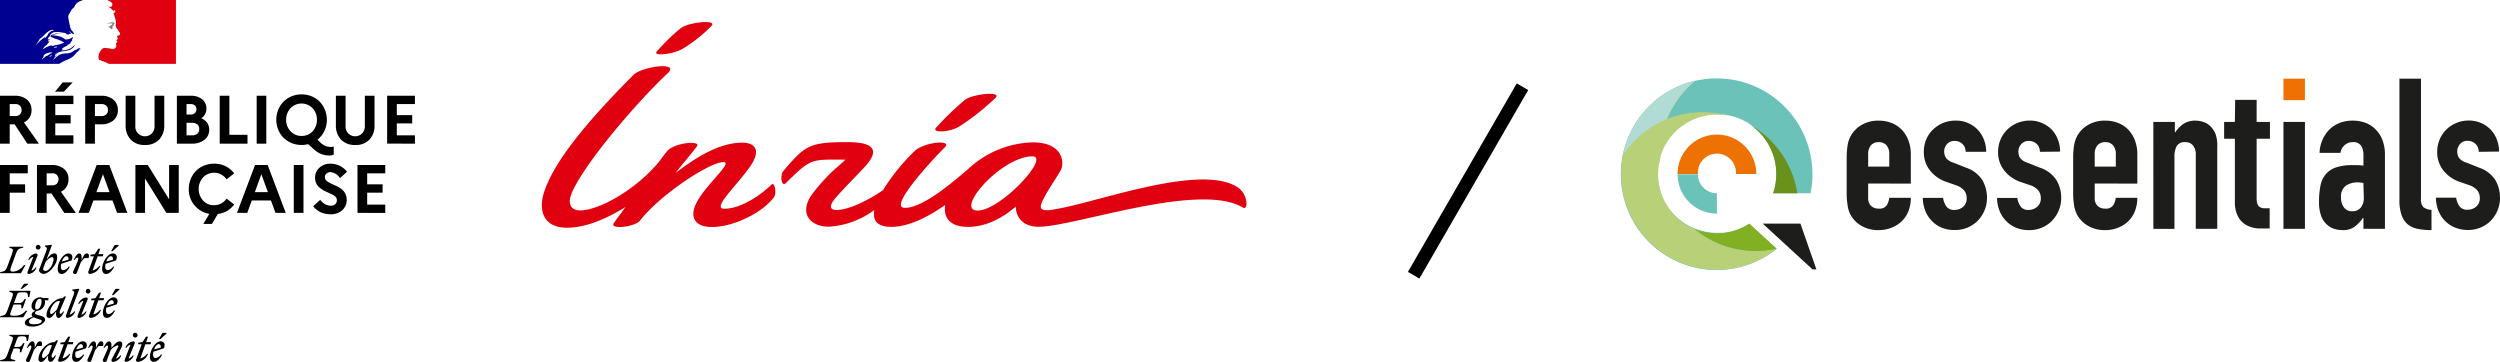 <svg xmlns="http://www.w3.org/2000/svg" width="535.156" height="77.483" viewBox="0 0 535.156 77.483">
  <g>
    <g>
      <path d="M15.647,12.08c.15-.15.3-.3.437-.465a8.458,8.458,0,0,1,.861-.874,1.961,1.961,0,0,1,.287-.219c.027-.027.027-.082.054-.109-.123.054-.205.15-.341.205-.028,0-.055-.028-.028-.055.1-.068.192-.137.274-.205h-.014c-.027,0-.027-.027-.027-.055a1.023,1.023,0,0,0-.82.383c-.055.027-.109-.027-.123-.027-.383.123-.67.464-1.052.615v-.056a2.753,2.753,0,0,1-.465.178,2.655,2.655,0,0,1-.642.027,7.56,7.56,0,0,0-.943.164c-.014,0-.014,0-.027.014a2.066,2.066,0,0,0-.479.191l-.054.055a.611.611,0,0,1-.178.15,2,2,0,0,0-.424.342.051.051,0,0,1-.041.013c-.136.137-.273.274-.41.4-.013.013-.054.013-.082.013,0-.013.014-.013.014-.027.027-.041.041-.068.068-.109l.082-.123a1.354,1.354,0,0,1,.11-.151c.013-.013.013-.027,0-.027a.049.049,0,0,0-.041-.014,2.64,2.64,0,0,1,.437-.328c-.014,0-.041-.013-.027-.027a.311.311,0,0,0,.041-.068c.014-.027,0-.014.013-.028s-.013-.013-.013-.027l-.123.082c-.069.055-.11.164-.205.164h-.041c-.014,0-.028,0-.028-.014v-.013c0-.014.014-.014.014-.028s.014-.013.014-.027,0-.014.013-.014a.054.054,0,0,1,.014-.027c0-.014.014-.014.014-.027a.11.11,0,0,0,.027-.055c0-.014.014-.014.014-.027s.013-.028.027-.041,0-.041-.014-.041a.476.476,0,0,1,.18-.15h-.014c.1-.054.205-.109.3-.164l.041-.041a2.343,2.343,0,0,0-.41.205.2.2,0,0,0-.041.028s-.027.013-.068-.028v-.013c.027-.055.109-.082.15-.123.027,0,.055,0,.055.027.833-.642,1.967-.492,2.924-.82a2.185,2.185,0,0,1,.232-.15c.123-.055.233-.178.383-.26a1.175,1.175,0,0,0,.437-.587.1.1,0,0,0-.027-.055,4.183,4.183,0,0,1-1.134.847,4.911,4.911,0,0,1-1.708.314.119.119,0,0,1,.123-.054c0-.082.054-.11.109-.151h.082c.027,0,.027-.054.055-.054.054,0,.136-.028.109-.028-.082-.109-.232.082-.355,0,.054-.054.027-.123.082-.15h.109a.19.19,0,0,1,.055-.109c.382-.233.751-.41,1.106-.615-.082,0-.123.082-.205.027.055,0,0-.082.055-.082.287-.082.519-.232.806-.341-.109,0-.177.082-.287,0,.055-.028.082-.082.151-.082V9.074c0-.028.027-.028.054-.028a.1.1,0,0,1-.054-.027c.027-.055.109-.027.15-.082-.027,0-.082,0-.082-.027a.5.5,0,0,1,.342-.151c-.028-.054-.11,0-.11-.054,0-.028.028-.028.055-.028h-.055c-.054-.027-.027-.082-.027-.109a2,2,0,0,0,.232-.615c-.027,0-.054,0-.054-.027a2.163,2.163,0,0,1-1.053.492h-.177A.5.5,0,0,1,13.9,8.39a1.656,1.656,0,0,1-.259-.205A3.54,3.54,0,0,0,13,7.871a5.773,5.773,0,0,0-1.982-.287,5.321,5.321,0,0,1,.9-.26,3.9,3.9,0,0,1,1.312-.259.81.81,0,0,0-.26,0,4.592,4.592,0,0,0-1.107.15c-.259.055-.492.15-.751.205-.151.055-.233.205-.41.178v-.08a1.485,1.485,0,0,1,.984-.642,4.6,4.6,0,0,1,1.366.054,8.022,8.022,0,0,1,.984.178c.123,0,.15.205.26.232.15.055.314,0,.464.109,0-.054-.027-.109,0-.15.11-.109.233.027.342-.027.205-.123-.178-.355-.287-.547a.1.1,0,0,1,.027-.054,3.318,3.318,0,0,0,.615.519c.123.054.438.123.383-.028a3.545,3.545,0,0,0-.6-.778v-.11c-.055,0-.055-.027-.082-.054V6.108c-.11-.054-.082-.15-.123-.232-.082-.123-.028-.314-.082-.465a2.613,2.613,0,0,1-.11-.437c-.082-.437-.177-.82-.232-1.243-.055-.492.287-.875.519-1.312a2.079,2.079,0,0,1,.725-.82A2.131,2.131,0,0,1,17.139.26,5.578,5.578,0,0,1,17.822,0H0V13.665H12.668a11.731,11.731,0,0,1,1.667-.861,5.526,5.526,0,0,0,1.312-.724m-3.963-1.862c-.055,0-.151.028-.123-.027.027-.123.205-.123.314-.178.055-.027.123-.081.178-.054.054.082.123.054.177.109-.164.15-.369.082-.546.15m-3.963-.56A.091.091,0,0,1,7.693,9.6a8.509,8.509,0,0,0,.834-1.312A3.2,3.2,0,0,0,9.4,7.57a5,5,0,0,1,1.45-1.134.944.944,0,0,1,.67.028c-.082.109-.205.082-.315.15a.1.1,0,0,1-.082-.027.1.1,0,0,0,.028-.082c-.26.287-.615.41-.82.751-.15.26-.26.588-.588.67-.109.027.028-.082-.027-.055a8.88,8.88,0,0,0-1.995,1.79M9.866,7.953c-.027.055-.054.055-.082.109a.213.213,0,0,1-.109.11c-.027,0-.055,0-.055-.028a.326.326,0,0,1,.205-.232c.041-.014.041.014.041.041m1.2,3.867A.32.32,0,0,1,11,11.9c.028,0,.055.028.028.041a.608.608,0,0,1-.192.137H10.8a.591.591,0,0,0-.1.1c-.028.027-.178.013-.137-.028.068-.054.123-.123.191-.177a.442.442,0,0,0,.11-.11.1.1,0,0,1,.054-.054c.041-.028.178-.041.151.013m-.469-.206c-.109.069-.205.137-.3.205a3.577,3.577,0,0,1-.342.164.051.051,0,0,0-.041-.013,1.2,1.2,0,0,0-.26.205l-.037.039-.041.041-.054.054c-.014.014-.014.028-.041.041s-.055.014-.055-.013c-.014.013-.027.013-.041.027s-.027.014-.041.027H9.32c-.028.028-.069.055-.1.082a.865.865,0,0,0-.15.164v.014l-.014.014a.013.013,0,0,1-.013.013h0c0,.014-.013.014-.013.028a.049.049,0,0,1-.024.008l-.013-.013a.014.014,0,0,0-.014-.014c-.014-.014-.014-.027-.027-.041v-.014a.607.607,0,0,0,.082-.1c.013-.014.013-.028.027-.028s.027-.041.041-.054.014-.014.014-.028c.027-.041.054-.068.082-.109L9.21,12.3c.014-.013.028-.041.041-.054s.014-.028.028-.055V12.18c.013-.027.013-.041.027-.054v-.008c0-.014,0-.014.014-.027a.051.051,0,0,1,.013-.041v-.014a.539.539,0,0,1,.11-.137H9.429a.715.715,0,0,0-.1.082c-.027.028-.082-.013-.041-.041.028-.013.041-.041.055-.054a1.266,1.266,0,0,1,.137-.137.281.281,0,0,1,.082-.055l.013-.013c.014-.028.041-.041.055-.069.246-.232.67-.232.984-.382.123-.055.287.027.41,0a.371.371,0,0,1,.232.054,1.992,1.992,0,0,0-.656.328m.533-1.8c-.027-.028.082,0,.109-.055h-.205c-.027,0-.027-.027-.027-.055-.123.028-.287.082-.41.11-.177.054-.341.177-.546.232-.287.109-.52.341-.82.437-.028,0-.028-.027-.028-.055.028-.082.123-.109.178-.177,0-.028,0-.055-.027-.055a4.423,4.423,0,0,1,.751-.669V9.443c.082-.11.205-.151.26-.287a.492.492,0,0,1,.259-.233c-.027-.027-.081-.027-.081-.082-.11,0-.205.055-.315-.027a1.082,1.082,0,0,1,.169-.1c-.027,0-.041-.013-.054-.041-.028-.054.054-.109.123-.123a.621.621,0,0,0,.314-.109c-.178-.027-.383.055-.574-.055a1.413,1.413,0,0,1,.642-.779c.027,0,.082,0,.082.028a.262.262,0,0,1-.205.259,3.348,3.348,0,0,1,.615.151c-.027.054-.082.027-.109.027.123.082.287.027.41.123-.082.082-.151,0-.233,0a6.626,6.626,0,0,1,2.323.929,7.411,7.411,0,0,1-1.776.547.549.549,0,0,1-.205-.027c0,.027,0,.082-.027.082a.414.414,0,0,0-.26.054.253.253,0,0,1-.328.028" fill="#000091"/>
      <path d="M37.648,0H22.971a.409.409,0,0,1,.137.068c.123.069.273.151.369.192a1.183,1.183,0,0,1,.492.41.434.434,0,0,1,.082.341c-.055.123-.082.342-.2.383a.908.908,0,0,1-.547.054,1.283,1.283,0,0,1-.314-.054,2.15,2.15,0,0,1,1.011.7c.027.054.123.082.232.082.028,0,.028.054.028.082-.055.054-.11.082-.082.15h.082c.123-.055.109-.314.287-.232a.307.307,0,0,1,.109.382,2.6,2.6,0,0,1-.314.26.2.2,0,0,0,0,.178.611.611,0,0,1,.123.314c.082.178.109.383.177.574a3.42,3.42,0,0,1,.178,1.161c0,.205-.109.383-.027.588a2.323,2.323,0,0,0,.287.547,3.631,3.631,0,0,1,.287.41c.15.259.437.519.314.819-.082.178-.355.151-.547.26-.15.123-.027.342.055.465.123.232-.15.382-.342.451.055.082.151.054.178.109.027.123.15.2.082.342-.109.15-.41.232-.26.464a.654.654,0,0,1-.027.574.63.63,0,0,1-.465.383,1.012,1.012,0,0,1-.492.027.406.406,0,0,0-.15-.055,10.911,10.911,0,0,0-1.312-.177,2.161,2.161,0,0,0-.355.095,2.92,2.92,0,0,0-.314.274c-.014.027-.041.041-.055.068s-.027.027-.027.041l-.028.027a2.407,2.407,0,0,0-.2.3.013.013,0,0,1-.012.014h0c0,.013-.014.027-.028.041a2.015,2.015,0,0,0-.191.478,1.526,1.526,0,0,0,.027,1.216c.028.028.848.287,1.422.547a4.278,4.278,0,0,1,.614.314H37.661V0Z" fill="#e1000f"/>
      <path d="M23.846,5c.109.028.259.028.259.082-.054.205-.355.26-.519.465H23.5c-.082.055-.055.178-.123.178a.345.345,0,0,0-.232.027.42.42,0,0,0,.382.15.122.122,0,0,1,.082.11.084.084,0,0,0,.055-.028c.027,0,.055,0,.055.028v.105c-.082.109-.2.055-.315.082a1.112,1.112,0,0,0,.6,0c.15-.055,0-.314.109-.437-.055,0,0-.082-.055-.082a1.537,1.537,0,0,1,.151-.151.173.173,0,0,0,.15-.082c0-.054-.109-.082-.082-.123.15-.109.287-.259.232-.41-.027-.082-.232-.082-.355-.136a.812.812,0,0,0-.437.027,2.041,2.041,0,0,0-.383.109,1.708,1.708,0,0,0-.492.26,2.414,2.414,0,0,1,.56-.15A1.156,1.156,0,0,1,23.84,5" fill="gray"/>
    </g>
    <path d="M0,30.747V20.5H3.116a3.945,3.945,0,0,1,2.651.82,2.82,2.82,0,0,1,.984,2.241,2.9,2.9,0,0,1-.424,1.585,2.851,2.851,0,0,1-1.2,1.066l3.2,4.537H5.849l-2.72-4.141H2.077v4.141Zm2.077-5.9H3.239a1.4,1.4,0,0,0,1.011-.341,1.26,1.26,0,0,0,.369-.971,1.206,1.206,0,0,0-.369-.929,1.381,1.381,0,0,0-1.011-.328H2.077Zm7.694,5.9V20.5h5.944v1.776H11.834v2.364h3.293v1.78H11.834v2.555h3.881V30.75Zm2.008-11.124,1.64-1.981h2.132l-1.886,1.981Zm6.464,11.124V20.5h3.375a3.921,3.921,0,0,1,2.638.82,2.777,2.777,0,0,1,.97,2.241,2.741,2.741,0,0,1-.97,2.227,3.951,3.951,0,0,1-2.638.82h-1.3v4.141Zm2.077-5.9H21.7a1.437,1.437,0,0,0,1.039-.355,1.242,1.242,0,0,0,.369-.957,1.183,1.183,0,0,0-.383-.929,1.4,1.4,0,0,0-1.025-.328H20.32Zm6.573,1.9V20.5H28.97v6.409a2.067,2.067,0,0,0,3.567,1.612,2.246,2.246,0,0,0,.546-1.612V20.5H35.16v6.245A4.33,4.33,0,0,1,34.054,29.9a4.046,4.046,0,0,1-3.034,1.135A4.025,4.025,0,0,1,28,29.9a4.356,4.356,0,0,1-1.107-3.156Zm10.973,4V20.5h2.9a3.84,3.84,0,0,1,2.5.738,2.488,2.488,0,0,1,.915,2.049A2.343,2.343,0,0,1,43.1,25.308a3.031,3.031,0,0,1,1.243.984,2.445,2.445,0,0,1,.438,1.435,2.664,2.664,0,0,1-1.025,2.213,4.33,4.33,0,0,1-2.774.807ZM39.93,28.97h1.175a1.675,1.675,0,0,0,1.134-.355,1.276,1.276,0,0,0,.41-1,1.237,1.237,0,0,0-.41-.984,1.724,1.724,0,0,0-1.134-.341H39.93Zm0-4.455h.87a1.31,1.31,0,0,0,.916-.3,1.054,1.054,0,0,0,.328-.834,1.016,1.016,0,0,0-.328-.806,1.273,1.273,0,0,0-.916-.3h-.87Zm7.1,6.232V20.5H49.1v8.363h3.88v1.886Zm7.913,0V20.5h2.063V30.747Zm4.6-3.029a5.629,5.629,0,0,1-.4-2.091,5.514,5.514,0,0,1,.4-2.077,5.39,5.39,0,0,1,1.093-1.735,5.257,5.257,0,0,1,1.722-1.176,5.753,5.753,0,0,1,4.4,0,5.079,5.079,0,0,1,1.722,1.176,5.39,5.39,0,0,1,1.093,1.735,5.665,5.665,0,0,1-.136,4.482A5.245,5.245,0,0,1,67.957,29.9l.615.588a3.145,3.145,0,0,0,2.132.97,2.147,2.147,0,0,0,.737-.109v1.763a2.721,2.721,0,0,1-1.079.177,4.8,4.8,0,0,1-3.184-1.339l-1.216-1.093a5.71,5.71,0,0,1-3.608-.26,5.357,5.357,0,0,1-1.722-1.161A5.458,5.458,0,0,1,59.539,27.718ZM62.2,23.149a3.542,3.542,0,0,0-.943,2.473A3.458,3.458,0,0,0,62.2,28.1a3.083,3.083,0,0,0,2.364,1,3.149,3.149,0,0,0,2.856-1.708,3.68,3.68,0,0,0,.424-1.763,3.466,3.466,0,0,0-.943-2.473,3.283,3.283,0,0,0-4.642-.073l-.073.073Zm9.7,3.594V20.5h2.077v6.409a2.072,2.072,0,0,0,3.573,1.611,2.246,2.246,0,0,0,.546-1.612V20.5h2.077v6.245A4.326,4.326,0,0,1,79.067,29.9a3.972,3.972,0,0,1-3.034,1.135,4.026,4.026,0,0,1-3.02-1.135,4.356,4.356,0,0,1-1.107-3.156Zm10.973,4V20.5h5.945v1.776H84.943v2.364h3.293v1.78H84.943v2.555h3.881V30.75ZM0,45.573V35.324H5.944V37.1H2.077v2.364H5.37v1.776H2.077v4.332Zm7.912,0V35.324h3.116a4.034,4.034,0,0,1,2.664.82,2.781,2.781,0,0,1,.971,2.241,2.971,2.971,0,0,1-.424,1.6,2.763,2.763,0,0,1-1.2,1.052l3.2,4.537H13.761l-2.72-4.14H9.989v4.14Zm2.077-5.9h1.162a1.451,1.451,0,0,0,1.025-.342,1.447,1.447,0,0,0,0-1.9,1.377,1.377,0,0,0-1.025-.328H9.989Zm6.833,5.9,3.867-10.249H23.4l3.867,10.249h-2.2l-.984-2.664H19.992l-.97,2.664Zm3.812-4.441h2.815l-1.407-3.84Zm8.35,4.441V35.324h2.651L36.2,42.663V35.324h2.063V45.573H35.611l-4.564-7.365v7.365Zm11.424-5.124a5.514,5.514,0,0,1,.4-2.077A5.419,5.419,0,0,1,41.9,36.636a5.081,5.081,0,0,1,1.722-1.161,5.572,5.572,0,0,1,2.214-.438,5.483,5.483,0,0,1,2.46.547,5.016,5.016,0,0,1,1.828,1.534L48.5,38.385a3.411,3.411,0,0,0-1.135-1.025,3.283,3.283,0,0,0-3.894.615,3.735,3.735,0,0,0,0,4.961,3.048,3.048,0,0,0,2.364.984,3.162,3.162,0,0,0,1.53-.369A3.334,3.334,0,0,0,48.5,42.512l1.626,1.257a4.9,4.9,0,0,1-1.5,1.367,5.146,5.146,0,0,1-2,.67l-1.271,2.131H43.524l1.284-2.159a5.323,5.323,0,0,1-2.309-1,5.159,5.159,0,0,1-1.558-1.9A5.386,5.386,0,0,1,40.408,40.449Zm10.317,5.124,3.867-10.249H57.3l3.867,10.249h-2.2L58,42.909H53.909l-.984,2.664Zm3.826-4.441h2.8l-1.408-3.84Zm8.336,4.441V35.324h2.077V45.573Zm4.154-1.421,1.5-1.38a3.551,3.551,0,0,0,1.039.929,2.46,2.46,0,0,0,1.216.328,1.361,1.361,0,0,0,.96-.311,1.108,1.108,0,0,0,.355-.875,1.025,1.025,0,0,0-.191-.6,1.631,1.631,0,0,0-.533-.451,8.172,8.172,0,0,0-.752-.383q-.423-.2-.861-.4a5.36,5.36,0,0,1-.847-.465,4.575,4.575,0,0,1-.752-.6,2.455,2.455,0,0,1-.532-.833,2.91,2.91,0,0,1-.2-1.107,2.76,2.76,0,0,1,.929-2.1,3.324,3.324,0,0,1,2.35-.861,4.462,4.462,0,0,1,3.567,1.722l-1.517,1.367a2.682,2.682,0,0,0-2.036-1.285,1.225,1.225,0,0,0-.861.314.96.96,0,0,0-.328.766.947.947,0,0,0,.164.533,1.85,1.85,0,0,0,.424.423,6.459,6.459,0,0,0,.628.356l.724.341c.265.119.524.237.779.356A3.818,3.818,0,0,1,73,40.4a3.281,3.281,0,0,1,.629.6,2.39,2.39,0,0,1,.423.779A3.052,3.052,0,0,1,74.22,42.8a2.868,2.868,0,0,1-1,2.228,3.515,3.515,0,0,1-2.391.833,5.136,5.136,0,0,1-2.173-.423A4.712,4.712,0,0,1,67.041,44.152Zm9.484,1.421V35.324h5.944V37.1H78.6v2.364h3.3v1.776H78.6V43.8h3.867v1.776Z"/>
    <path d="M33.944,73.669c.3,0,.561.232.424.765l-1.38.369c.218-.656.628-1.134.956-1.134m.766,2.241h-.274a1.674,1.674,0,0,1-1.093.738c-.383,0-.574-.233-.574-.738a3.025,3.025,0,0,1,.068-.615l2.241-.738c.438-1.039-.1-1.489-.71-1.489-1.066,0-2.269,1.858-2.269,3.32,0,.7.328,1.08.848,1.08.615,0,1.243-.588,1.763-1.558m-.356-3.334,1.271-1.158v-.164h-.847l-.752,1.339h.328ZM29.585,73.7h.738l-1.175,3.222a.372.372,0,0,0,.328.547,2.631,2.631,0,0,0,2.214-1.722h-.205a2.772,2.772,0,0,1-1.449.984l1.08-3.034h1.106l.137-.464H31.28l.41-1.162h-.424L30.5,73.232l-.916.123Zm-.765-.164a.322.322,0,0,0-.148-.432.313.313,0,0,0-.112-.032,2.091,2.091,0,0,0-1.722,1.393h.2a1.589,1.589,0,0,1,.9-.683L26.7,77a.318.318,0,0,0,.273.465,2.025,2.025,0,0,0,1.64-1.394h-.2a1.581,1.581,0,0,1-.9.683Zm.123-1.284a.506.506,0,0,0,0-1.012h0a.506.506,0,1,0,0,1.012m-6,1.721c.191,0,.3.3,0,.971l-.875,1.94c-.164.369.014.6.369.6a.368.368,0,0,0,.41-.287l.861-2.268a2.892,2.892,0,0,1,1.463-1.007c.233,0,.205.191.055.492L23.9,76.935a.372.372,0,0,0,.328.546,2.088,2.088,0,0,0,1.722-1.393h-.232a1.585,1.585,0,0,1-.9.683l1.134-2.3a1.747,1.747,0,0,0,.219-.779.557.557,0,0,0-.494-.614.536.536,0,0,0-.106,0c-.561,0-1.039.629-1.722,1.408v-.6c0-.423-.137-.806-.52-.806-.451,0-.86.711-1.188,1.394h.2c.232-.328.437-.506.6-.506m-.888.082c.15-.533.068-.983-.328-.983-.506,0-.67.341-1.162,1.407v-.6c0-.424-.137-.806-.519-.806-.451,0-.861.71-1.189,1.393h.2c.219-.314.424-.5.587-.5.192,0,.3.3,0,.97l-.874,1.94c-.164.369.014.6.369.6a.368.368,0,0,0,.41-.287l.833-2.269c.246-.3.465-.56.738-.847h.93Zm-4.77-.382c.3,0,.561.232.424.765l-1.38.369c.232-.656.628-1.134.956-1.134m.766,2.241h-.274a1.674,1.674,0,0,1-1.093.738c-.382,0-.574-.233-.574-.738a3.026,3.026,0,0,1,.069-.615l2.241-.738c.437-1.039-.082-1.489-.711-1.489-1.066,0-2.268,1.858-2.268,3.32,0,.7.328,1.08.847,1.08.615,0,1.243-.588,1.763-1.558m-5.125-2.214h.738L12.49,76.918a.372.372,0,0,0,.328.547,2.615,2.615,0,0,0,2.214-1.722h-.205a2.772,2.772,0,0,1-1.449.984l1.08-3.034h1.107l.136-.464H14.622l.41-1.162h-.424l-.765,1.162-.916.123ZM9.005,76.211c0-1,1.107-2.351,1.736-2.351a1.123,1.123,0,0,1,.382.055l-.642,1.722c-.369.451-.943,1-1.216,1-.164,0-.26-.123-.26-.423m3.4-3.335-.342-.027-.382.383h-.069c-1.626,0-3.375,2.022-3.375,3.621a.557.557,0,0,0,.494.614.536.536,0,0,0,.106,0c.479,0,.943-.684,1.476-1.408l-.027.26c-.068.738.164,1.148.546,1.148.451,0,.861-.711,1.176-1.394h-.2c-.219.314-.424.5-.588.5s-.287-.314,0-.97ZM8.923,74.051c.151-.533.069-.983-.328-.983-.505,0-.669.341-1.161,1.407v-.6c0-.424-.137-.806-.533-.806-.451,0-.861.71-1.175,1.393h.205c.218-.314.423-.5.587-.5.192,0,.3.3,0,.97L5.63,76.88c-.164.369.014.6.369.6a.368.368,0,0,0,.41-.287l.861-2.282c.246-.3.464-.56.738-.847h.915ZM3.2,77.318l.082-.246c-1.08-.2-1.217-.2-.779-1.38l.41-1.107h.861c.533,0,.546.233.464.82H4.55l.711-1.954H4.947c-.274.465-.478.82-1.066.82H3.02l.588-1.6c.205-.574.3-.683,1.038-.683h.191c.752,0,.848.2.848,1h.3l.246-1.326H2.063l-.082.246c.861.178.943.26.547,1.38L1.64,75.705c-.41,1.107-.574,1.2-1.572,1.38L0,77.331H3.2ZM23.873,64.254c.3,0,.56.232.424.765l-1.381.369c.219-.656.629-1.134.957-1.134m.765,2.241h-.273a1.678,1.678,0,0,1-1.093.738c-.383,0-.574-.233-.574-.738a3.025,3.025,0,0,1,.068-.615l2.241-.738c.438-1.039-.1-1.49-.71-1.49-1.066,0-2.269,1.859-2.269,3.321,0,.7.328,1.079.847,1.079.615.014,1.244-.587,1.763-1.557m-.355-3.335L25.554,62v-.164h-.847l-.752,1.339h.328Zm-4.769,1.121h.738l-1.175,3.225a.371.371,0,0,0,.328.546,2.627,2.627,0,0,0,2.213-1.721h-.2a2.773,2.773,0,0,1-1.448.984l1.079-3.034h1.107l.137-.465h-1.08l.41-1.161H21.2l-.771,1.163-.915.137Zm-.765-.15a.324.324,0,0,0-.15-.433.316.316,0,0,0-.124-.032,2.094,2.094,0,0,0-1.722,1.394h.2a1.586,1.586,0,0,1,.9-.684L16.61,67.6a.319.319,0,0,0,.137.43.338.338,0,0,0,.136.035,2.025,2.025,0,0,0,1.64-1.394h-.2a1.577,1.577,0,0,1-.9.683Zm.123-1.285a.506.506,0,0,0,0-1.011.524.524,0,0,0-.438.246.508.508,0,0,0,0,.519.493.493,0,0,0,.438.246m-3.963,4.509,2.049-5.437-.068-.1-1.421.164v.164l.273.2c.246.191.164.369-.054.984L14.13,67.492a.369.369,0,0,0,.328.547,1.993,1.993,0,0,0,1.64-1.394h-.2a1.911,1.911,0,0,1-.984.71m-4.182-.56c0-1,1.107-2.35,1.736-2.35a1.177,1.177,0,0,1,.382.054l-.661,1.719c-.369.451-.943,1-1.216,1-.15.014-.246-.123-.246-.424m3.4-3.32-.342-.028-.382.383h-.069c-1.626,0-3.375,2.022-3.375,3.621a.557.557,0,0,0,.494.614.536.536,0,0,0,.106,0c.478,0,.943-.683,1.476-1.407l-.027.259c-.069.738.164,1.148.546,1.148.451,0,.861-.711,1.175-1.394h-.2c-.219.315-.424.506-.588.506s-.287-.314,0-.957Zm-7.912,5.37c0-.424.41-.7,1-.929a6.974,6.974,0,0,0,.875.328c.615.2.847.287.847.464,0,.4-.56.7-1.585.7-.765.014-1.134-.15-1.134-.56m1.68-2.61c-.273,0-.368-.232-.368-.492,0-.806.382-1.776,1-1.776.273,0,.369.232.369.491,0,.793-.4,1.777-1,1.777m1.75,2.214c0-.52-.465-.711-1.217-.93-.642-.191-.942-.245-.942-.464a.678.678,0,0,1,.409-.519,1.879,1.879,0,0,0,1.736-1.859,1.273,1.273,0,0,0-.068-.41h.724l.137-.464H9.2a1.067,1.067,0,0,0-.6-.164A1.88,1.88,0,0,0,6.756,65.5.946.946,0,0,0,7.6,66.508c-.519.246-.82.506-.82.834a.517.517,0,0,0,.232.451c-1.2.355-1.694.806-1.694,1.325,0,.561.738.793,1.612.793,1.476.014,2.72-.793,2.72-1.462m-5.576-3.28c.533,0,.547.232.465.82h.314l.711-1.954H5.247c-.273.464-.478.82-1.065.82H2.993l.587-1.6c.205-.574.315-.683,1.039-.683h.519c.752,0,.847.2.847,1h.3l.246-1.325H2.063l-.082.246c.861.177.943.259.547,1.38L1.64,66.29c-.41,1.106-.574,1.2-1.572,1.38L0,67.918H4.974l.888-1.408H5.521a2.944,2.944,0,0,1-2.269,1.08c-1.325,0-1.2-.069-.765-1.3l.41-1.107H4.072Zm.642-3.334,1.271-.929v-.164H5.138l-.751,1.093Zm18.995-6.983c.3,0,.56.232.424.765l-1.381.369c.219-.67.629-1.134.957-1.134m.765,2.241H24.2a1.678,1.678,0,0,1-1.093.738c-.383,0-.574-.232-.574-.738a3.025,3.025,0,0,1,.068-.615l2.241-.738c.438-1.038-.095-1.489-.71-1.489-1.066,0-2.269,1.858-2.269,3.32,0,.7.328,1.08.847,1.08.615,0,1.244-.588,1.763-1.558m-.355-3.334L25.389,52.6v-.164h-.847l-.752,1.339h.328ZM19.35,54.866h.75l-1.175,3.225a.372.372,0,0,0,.328.546,2.613,2.613,0,0,0,2.215-1.719h-.2a2.766,2.766,0,0,1-1.449.984l1.08-3.033H22l.137-.465h-1.08l.41-1.162h-.424L20.278,54.4l-.915.123v.342Zm-.383.369c.151-.533.069-.984-.328-.984-.5,0-.669.341-1.161,1.407v-.6c0-.424-.137-.806-.52-.806-.45,0-.86.71-1.188,1.393h.205c.218-.314.423-.505.587-.505.191,0,.3.3,0,.97l-.874,1.941c-.164.368.013.6.369.6a.368.368,0,0,0,.41-.287l.86-2.269c.246-.3.465-.56.738-.847h.9ZM14.2,54.852c.3,0,.56.232.424.765l-1.38.369c.218-.67.628-1.134.956-1.134m.765,2.241H14.69a1.678,1.678,0,0,1-1.093.738c-.383,0-.574-.232-.574-.738a3.025,3.025,0,0,1,.068-.615l2.241-.738c.438-1.038-.082-1.489-.71-1.489-1.066,0-2.269,1.858-2.269,3.32,0,.7.328,1.08.848,1.08.614,0,1.243-.588,1.762-1.558m-5.22.9c-.218,0-.533-.2-.533-.383a4.322,4.322,0,0,1,.219-.628l.355-.957c.383-.465.984-.97,1.326-.97.205,0,.355.137.355.423-.014.9-.834,2.515-1.722,2.515m2.487-2.856c0-.656-.164-.9-.628-.9-.574,0-1.107.615-1.654,1.353L11.1,52.5l-.068-.095-1.421.164v.164l.273.2c.246.191.164.382-.055.984L8.582,57.189a3.848,3.848,0,0,0-.233.683c0,.383.52.751,1,.751,1.08.028,2.883-1.954,2.883-3.484m-4.2-.421c.082-.3-.109-.464-.273-.464a2.092,2.092,0,0,0-1.722,1.39h.205a1.585,1.585,0,0,1,.9-.683L5.9,58.186a.319.319,0,0,0,.137.43.313.313,0,0,0,.137.035,2.024,2.024,0,0,0,1.639-1.394h-.2a1.577,1.577,0,0,1-.9.683Zm.137-1.284a.506.506,0,0,0,0-1.012.525.525,0,0,0-.438.246.51.51,0,0,0,0,.52.5.5,0,0,0,.438.246m-3.157-.616H2.063l-.082.246c.861.177.943.259.547,1.38L1.64,56.861c-.41,1.107-.574,1.2-1.572,1.38L0,58.487H4.482l.97-1.736H5.111a3.144,3.144,0,0,1-2.2,1.394c-.752,0-.861-.136-.438-1.3l.889-2.419c.41-1.107.574-1.2,1.571-1.38Z"/>
  </g>
  <path d="M146.174,10.418a31.331,31.331,0,0,0,6.092-4.837c1.49-1.511-5.065-.835-6.645.532a44.2,44.2,0,0,0-5.039,4.922C139.651,12.107,144.131,11.639,146.174,10.418Zm119.9,34.016c1.165.7,1.117-2.942-1.229-4.406-8.4-5.23-31.394,3.89-40.093,4.928-1.634.2-2.23-.219-1.841-1.325.739-2.129,3.65-6.066,4.256-7.418s.479-5.736-6.092-5.736a20.97,20.97,0,0,0-13.753,5.641c-3.3,2.81-9.69,8.375-13.622,8.375-4.076,0,7.854-12.3,8.514-12.924,1.771-1.666-3.821-1.251-6.167.532a42.965,42.965,0,0,0-7.035,8.609c-6.778,4.688-13.531,5.773-10.322,1.878,1.708-2.08,4.6-4.863,6.587-7.066,2.778-3.075,2.272-5.1-3.852-5.1-8.2,0-9.072.713-13.7,6.135-.857,1-.415,3.533.473,2.66,5.55-5.491,5.422-5.044,12.771-5.044-1.182,1.256-3.289,2.506-6.859,7.039-3.193,4.044-1.1,7.311,3.421,7.311a18.3,18.3,0,0,0,9.642-3.575c-.41,2.128.436,3.618,3.655,3.618,3.725,0,7.981-2.219,11.515-4.688-.442,2.661.936,4.688,4.879,4.688,3.038,0,6.576-1.2,10.227-4.358,0,2.416,1.686,4.336,4.863,4.336,7.724,0,34.462-9.715,43.763-4.107Zm-56.79.639c-5.076,0,5.092-11.6,11.706-11.6C224.959,33.452,214.179,45.073,209.284,45.073Zm-4.023-17.942a52.118,52.118,0,0,0,7.843-6.183c1.49-1.517-5.065-.841-6.645.5a64.987,64.987,0,0,0-6.119,5.928c-.932,1.09,2.873.979,4.921-.25ZM165.185,39.489c-1.984,1.947-6.337,5.193-10.141,5.193-2.815,0,2.788-5.044,5.566-9.1,2.66-3.884.484-5.044-1.7-5.044-5.417,0-10.711,3.8-14.3,6.475,1.085-1.426,2.777-3.315,4.57-5.683,1-1.319-4.975-.846-6.5,1.166-.489.638-1.027,1.351-1.6,2.128-5.18,6.211-13.013,10.414-16.855,10.414-2.128,0-2.921-1.479-1.6-4.256,3.193-6.726,14.281-19.5,20.3-25.088,2.735-2.56-5.475-1.517-7.359.372-8.327,8.386-16.718,17.751-19.086,25.035-1.309,4.06-.1,7.651,4.906,7.651,4.108,0,8.663-2.038,12.531-4.453-.952,1.3-1.82,2.458-2.5,3.421-1.09,1.479,4.443.942,5.609-.532,4.379-5.6,14.9-12.483,17.814-12.483,2.66,0-6.507,6.875-6.422,11.084.106,5.528,12.908,2.128,17.25-3.549C166.329,41.34,165.8,38.893,165.185,39.489Z" fill="#e1000f"/>
  <g>
    <path d="M373.039,48.672l-.211.1-.647.273-.411.162-.671.211c-.286.087-.572.162-.871.224a3.823,3.823,0,0,1-.4.075l-.784.124h-1.7a12.7,12.7,0,1,1,12.886-12.6,12.55,12.55,0,0,1-.671,4.129h8.01a19.915,19.915,0,0,0,.41-4.067A20.51,20.51,0,1,0,380.29,53.3l-5.858-5.373A12.413,12.413,0,0,1,373.039,48.672Z" fill="#6bc2b8"/>
    <path d="M375.788,53.722a20.386,20.386,0,0,1-13.1-4.739h0a12.682,12.682,0,0,1-4.316-2.973h0c-.286-.311-.572-.634-.834-.97h0c-.261-.348-.5-.7-.721-1.057h0a12.428,12.428,0,0,1-.622-1.132h0a12.162,12.162,0,0,1-.51-1.244h0a12.616,12.616,0,0,1-.746-4.241,12.444,12.444,0,0,1,.485-3.42v-.6a20.46,20.46,0,0,1,7.5-16.083A20.5,20.5,0,1,0,380.34,53.237,39.74,39.74,0,0,1,375.788,53.722Z" fill="#b8d179"/>
    <path d="M356.8,25.525a20.469,20.469,0,0,1,6.132-8.259,20.548,20.548,0,0,0-15.485,15.871A20.493,20.493,0,0,1,356.8,25.525Z" fill="#b1dbd5"/>
    <path d="M380.34,53.237l-5.871-5.373a12.588,12.588,0,0,1-6.94,2.077,12.763,12.763,0,0,1-4.838-.958A20.72,20.72,0,0,0,380.34,53.237Z" fill="#81b122"/>
    <path d="M355.576,32.988a12.688,12.688,0,0,1,11.953-8.446,12.385,12.385,0,0,1,2.624.287,20.45,20.45,0,0,0-13.4.7,20.566,20.566,0,0,0-1.5,7.7v.61A7.706,7.706,0,0,0,355.576,32.988Z" fill="#b8d179"/>
    <path d="M367.529,41.371a4.067,4.067,0,0,1-4.067-4.067h-4.354a8.421,8.421,0,0,0,8.421,8.42h0Z" fill="#6bc2b8"/>
    <path d="M367.529,28.809a8.433,8.433,0,0,0-8.421,8.433h4.354a4.08,4.08,0,1,1,8.147-.451,4.241,4.241,0,0,1,0,.451h4.353A8.433,8.433,0,0,0,367.529,28.809Z" fill="#ee7203"/>
    <path d="M380.228,37.242a12.55,12.55,0,0,1-.671,4.129h5.186a20.547,20.547,0,0,0-10.137-14.677A12.662,12.662,0,0,1,380.228,37.242Z" fill="#6a911c"/>
    <rect x="488.799" y="16.843" width="4.602" height="4.602" fill="#ee7203"/>
    <path d="M399.905,39.281v3.11a2.275,2.275,0,0,0,.61,1.679,2.31,2.31,0,0,0,1.654.585,1.83,1.83,0,0,0,1.741-.771,3.9,3.9,0,0,0,.51-1.543h4.615a7.709,7.709,0,0,1-.473,2.761,6.206,6.206,0,0,1-1.381,2.177,6.752,6.752,0,0,1-2.2,1.43,7.172,7.172,0,0,1-2.848.548,7,7,0,0,1-3.657-.908,6.214,6.214,0,0,1-2.351-2.388,6,6,0,0,1-.634-2.1,16.45,16.45,0,0,1-.187-2.488v-7.6a16.435,16.435,0,0,1,.187-2.574,5.924,5.924,0,0,1,.671-2.077,6.214,6.214,0,0,1,2.351-2.388,6.986,6.986,0,0,1,3.657-.908,7.287,7.287,0,0,1,2.861.547,6.22,6.22,0,0,1,2.176,1.505,6.962,6.962,0,0,1,1.356,2.3,8.382,8.382,0,0,1,.473,2.811v6.318Zm0-3.619h4.515V33.05a2.777,2.777,0,0,0-.609-1.965,2.115,2.115,0,0,0-1.642-.659,2.161,2.161,0,0,0-1.654.659,2.835,2.835,0,0,0-.61,1.965Z" fill="#1d1d1b"/>
    <path d="M420.764,32.5a2.23,2.23,0,0,0-.747-1.754,2.373,2.373,0,0,0-1.592-.572,2.051,2.051,0,0,0-1.679.709,2.487,2.487,0,0,0-.572,1.579,2.7,2.7,0,0,0,.323,1.244,2.873,2.873,0,0,0,1.617,1.095l2.712,1.082a6.617,6.617,0,0,1,3.545,2.711,7.472,7.472,0,0,1,.97,3.732,6.8,6.8,0,0,1-.523,2.686,7.259,7.259,0,0,1-1.418,2.2,6.769,6.769,0,0,1-2.164,1.48,6.96,6.96,0,0,1-2.761.547,7.461,7.461,0,0,1-2.587-.41,6.484,6.484,0,0,1-2.139-1.319,6.645,6.645,0,0,1-1.518-2.139,7.947,7.947,0,0,1-.634-3.01h4.341a4.349,4.349,0,0,0,.659,1.766,1.964,1.964,0,0,0,1.828.809,2.7,2.7,0,0,0,1.779-.647,2.253,2.253,0,0,0,.784-1.828,2.71,2.71,0,0,0-.486-1.63,3.958,3.958,0,0,0-1.84-1.194l-2.177-.759a7.457,7.457,0,0,1-3.42-2.487,6.213,6.213,0,0,1-1.244-3.906,6.68,6.68,0,0,1,.535-2.686,6.563,6.563,0,0,1,1.48-2.115,6.861,6.861,0,0,1,4.826-1.865,6.293,6.293,0,0,1,6.007,4.042,7.147,7.147,0,0,1,.5,2.637Z" fill="#1d1d1b"/>
    <path d="M436.659,32.5a2.225,2.225,0,0,0-.746-1.754,2.374,2.374,0,0,0-1.6-.572,2.026,2.026,0,0,0-1.667.709,2.362,2.362,0,0,0-.585,1.6,2.682,2.682,0,0,0,.311,1.244A2.96,2.96,0,0,0,434,34.829l2.711,1.082a6.582,6.582,0,0,1,3.533,2.711,7.391,7.391,0,0,1,.982,3.732,6.8,6.8,0,0,1-.522,2.686,7.085,7.085,0,0,1-1.431,2.2,6.49,6.49,0,0,1-2.164,1.48,6.9,6.9,0,0,1-2.749.547,7.377,7.377,0,0,1-2.574-.435,6.441,6.441,0,0,1-3.657-3.458,7.7,7.7,0,0,1-.634-3.01h4.34a4.34,4.34,0,0,0,.647,1.766,1.99,1.99,0,0,0,1.829.809,2.76,2.76,0,0,0,1.766-.672,2.25,2.25,0,0,0,.783-1.828,2.64,2.64,0,0,0-.5-1.63,3.829,3.829,0,0,0-1.8-1.169l-2.214-.759A7.465,7.465,0,0,1,428.96,36.4a6.151,6.151,0,0,1-1.244-3.906,6.706,6.706,0,0,1,.548-2.686,6.389,6.389,0,0,1,1.467-2.115,6.67,6.67,0,0,1,2.14-1.38,6.835,6.835,0,0,1,2.624-.5,6.542,6.542,0,0,1,4.652,1.878,6.215,6.215,0,0,1,1.343,2.127,6.9,6.9,0,0,1,.5,2.637Z" fill="#1d1d1b"/>
    <path d="M448.4,39.281v3.11a2.229,2.229,0,0,0,.609,1.679,2.267,2.267,0,0,0,1.642.585,1.83,1.83,0,0,0,1.741-.771,4.131,4.131,0,0,0,.523-1.543h4.6a7.709,7.709,0,0,1-.473,2.761,6.218,6.218,0,0,1-1.38,2.177,6.5,6.5,0,0,1-2.177,1.43,7.172,7.172,0,0,1-2.848.548,7,7,0,0,1-3.657-.908,6.221,6.221,0,0,1-2.351-2.388,6.594,6.594,0,0,1-.659-2.1,16.581,16.581,0,0,1-.187-2.488v-7.6a16.435,16.435,0,0,1,.187-2.574,6.446,6.446,0,0,1,.672-2.077A6.2,6.2,0,0,1,447,26.732a6.986,6.986,0,0,1,3.657-.908,7.346,7.346,0,0,1,2.873.547,6,6,0,0,1,2.165,1.505,6.96,6.96,0,0,1,1.355,2.3,8.382,8.382,0,0,1,.473,2.811v6.318Zm0-3.619h4.515V33.05a2.835,2.835,0,0,0-.61-1.965,2.161,2.161,0,0,0-1.654-.659,2.115,2.115,0,0,0-1.642.659,2.777,2.777,0,0,0-.609,1.965Z" fill="#1d1d1b"/>
    <path d="M460.951,26.1h4.6v2.214h.1a6.608,6.608,0,0,1,1.729-1.791,4.544,4.544,0,0,1,2.6-.7,5.2,5.2,0,0,1,1.716.3,3.731,3.731,0,0,1,1.53.97,4.671,4.671,0,0,1,1.082,1.729,7.269,7.269,0,0,1,.324,2.6V48.983h-4.6V33.137a3.112,3.112,0,0,0-.585-1.99,2.076,2.076,0,0,0-1.679-.721,1.94,1.94,0,0,0-1.8.821,4.577,4.577,0,0,0-.5,2.338v15.4h-4.515Z" fill="#1d1d1b"/>
    <path d="M478.463,21.383h4.6V26.1h2.848V29.7h-2.848V42.391a3.742,3.742,0,0,0,.161,1.244,1.242,1.242,0,0,0,.5.671,1.8,1.8,0,0,0,.883.274h1.244v4.328h-1.9a6.214,6.214,0,0,1-2.637-.5,4.677,4.677,0,0,1-1.692-1.244,4.874,4.874,0,0,1-.92-1.741,6.373,6.373,0,0,1-.3-1.878V29.7h-2.3V26.1h2.3Z" fill="#1d1d1b"/>
    <path d="M488.8,26.1h4.6V48.983h-4.6Z" fill="#1d1d1b"/>
    <path d="M505.914,46.632h-.087a8.422,8.422,0,0,1-1.841,1.941,4.243,4.243,0,0,1-2.587.684,6.041,6.041,0,0,1-1.667-.249,4.164,4.164,0,0,1-1.6-.908,4.621,4.621,0,0,1-1.244-1.841,8.451,8.451,0,0,1-.472-3.1,16.309,16.309,0,0,1,.31-3.408,5.377,5.377,0,0,1,1.157-2.487,4.86,4.86,0,0,1,2.227-1.443,11.114,11.114,0,0,1,3.569-.473h1c.336,0,.734.062,1.244.087v-2.3a3.571,3.571,0,0,0-.5-1.94,1.99,1.99,0,0,0-1.8-.771,2.632,2.632,0,0,0-1.654.584,2.808,2.808,0,0,0-.97,1.717h-4.466a7.465,7.465,0,0,1,2.078-4.976,6.545,6.545,0,0,1,2.151-1.405,7.466,7.466,0,0,1,2.849-.522,7.979,7.979,0,0,1,2.7.447,6.089,6.089,0,0,1,2.2,1.418,6.439,6.439,0,0,1,1.468,2.264,8.433,8.433,0,0,1,.547,3.159V48.983h-4.6Zm0-7.462a7.751,7.751,0,0,0-1.244-.137,4.571,4.571,0,0,0-2.487.7,2.84,2.84,0,0,0-1.058,2.55,3.361,3.361,0,0,0,.635,2.127,2.1,2.1,0,0,0,1.754.808,2.237,2.237,0,0,0,1.828-.771A3.234,3.234,0,0,0,506,42.279Z" fill="#1d1d1b"/>
    <path d="M513.626,16.843h4.614V42.528a2.49,2.49,0,0,0,.473,1.778,2.894,2.894,0,0,0,1.778.61v4.341a15.413,15.413,0,0,1-2.86-.249,4.98,4.98,0,0,1-2.177-.945,4.407,4.407,0,0,1-1.343-1.966,9.224,9.224,0,0,1-.485-3.258Z" fill="#1d1d1b"/>
    <path d="M530.6,32.5a2.317,2.317,0,0,0-.747-1.754,2.485,2.485,0,0,0-1.6-.6,2.028,2.028,0,0,0-1.667.709,2.361,2.361,0,0,0-.584,1.6,2.669,2.669,0,0,0,.31,1.244,2.908,2.908,0,0,0,1.63,1.095l2.7,1.082a6.617,6.617,0,0,1,3.545,2.711,7.472,7.472,0,0,1,.97,3.732,6.942,6.942,0,0,1-1.94,4.888,6.5,6.5,0,0,1-2.165,1.48,6.9,6.9,0,0,1-2.748.547,7.386,7.386,0,0,1-2.575-.447,6.347,6.347,0,0,1-3.657-3.458,7.467,7.467,0,0,1-.634-3.01h4.328a4.543,4.543,0,0,0,.659,1.766,1.989,1.989,0,0,0,1.829.808,2.694,2.694,0,0,0,1.778-.646,2.226,2.226,0,0,0,.8-1.829,2.639,2.639,0,0,0-.5-1.629,3.9,3.9,0,0,0-1.8-1.169l-2.164-.747a7.462,7.462,0,0,1-3.408-2.487,6.151,6.151,0,0,1-1.244-3.906,6.689,6.689,0,0,1,.548-2.686,6.389,6.389,0,0,1,1.467-2.115,6.67,6.67,0,0,1,2.14-1.38,6.8,6.8,0,0,1,2.624-.5,6.5,6.5,0,0,1,4.6,1.878,6.215,6.215,0,0,1,1.356,2.127,6.884,6.884,0,0,1,.5,2.637Z" fill="#1d1d1b"/>
    <polygon points="385.402 47.864 377.33 47.864 387.99 57.665 388.823 57.665 385.402 47.864" fill="#1d1d1b"/>
  </g>
  <line x1="325.905" y1="18.566" x2="302.609" y2="58.915" fill="none" stroke="#000" stroke-miterlimit="10" stroke-width="2.835"/>
</svg>
